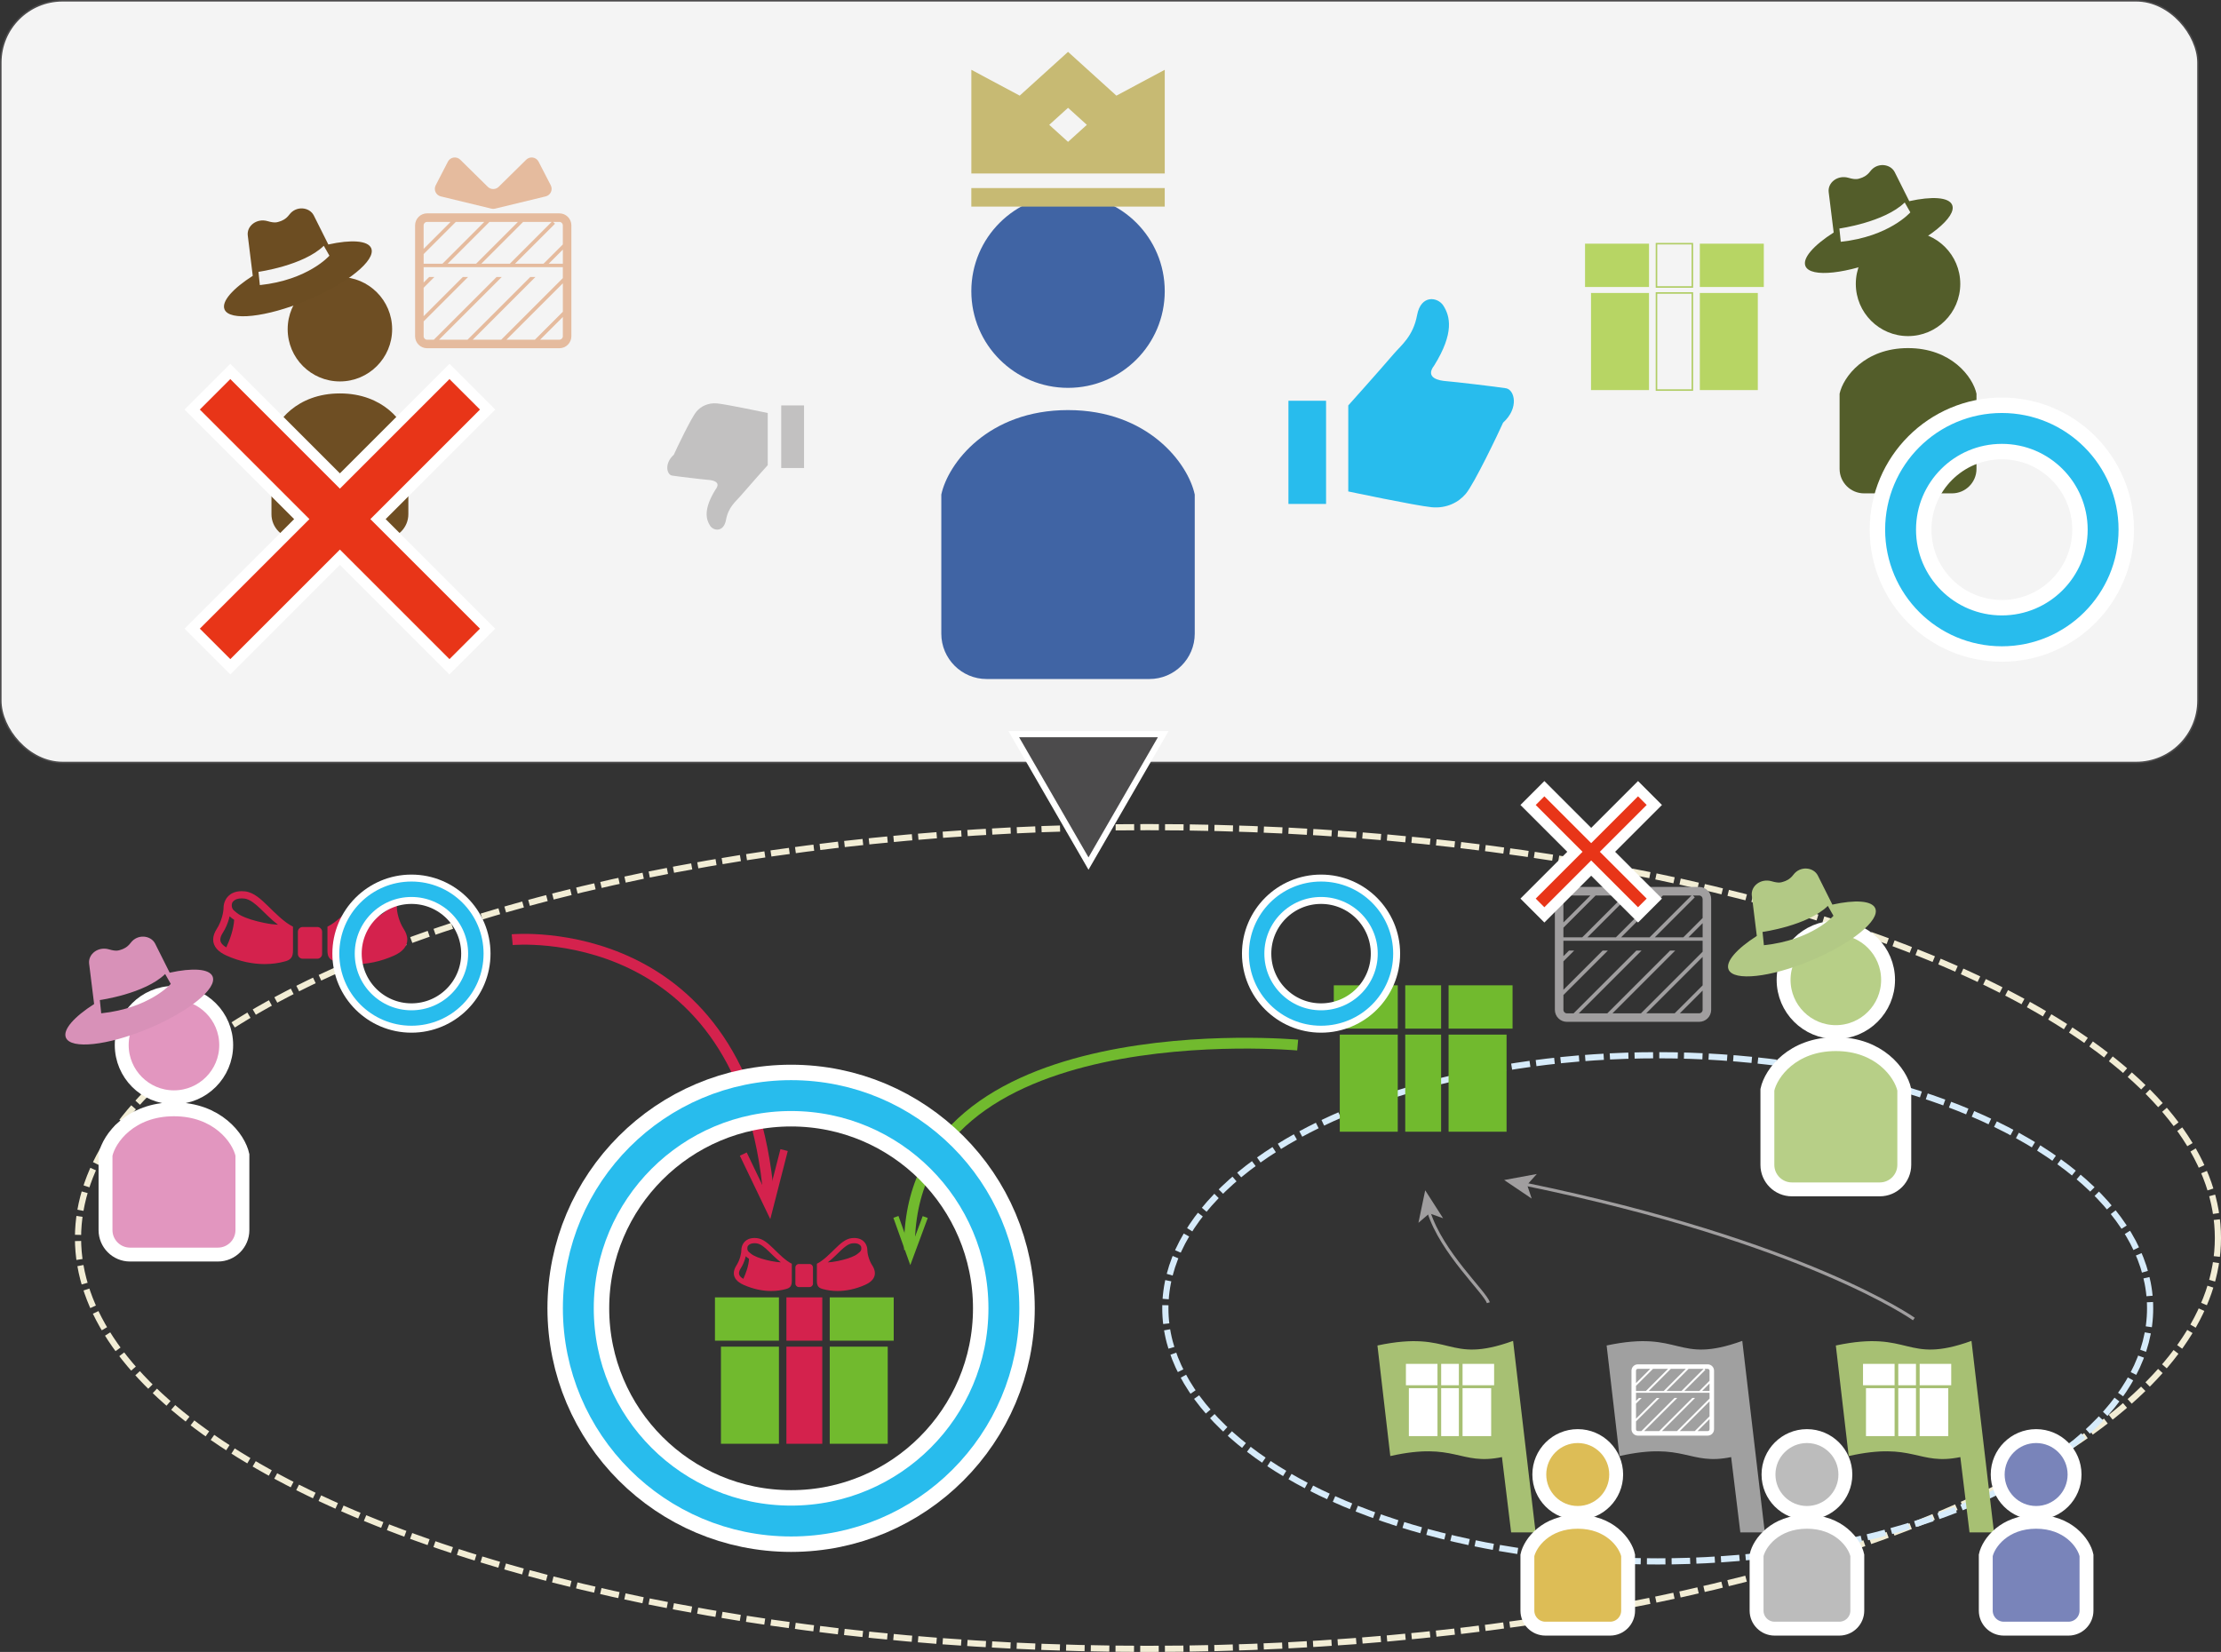 <?xml version="1.0" encoding="UTF-8"?>
<svg id="_レイヤー_1" data-name="レイヤー 1" xmlns="http://www.w3.org/2000/svg" viewBox="0 0 1438.27 1070.05">
  <rect x="0" y="0" width="1438.27" height="1070.05" fill="#333333" stroke="none"/>
  <defs>
    <style>
      .cls-1 {
        stroke: #f2edd5;
      }

      .cls-1, .cls-2, .cls-3, .cls-4, .cls-5, .cls-6, .cls-7, .cls-8, .cls-9, .cls-10, .cls-11, .cls-12 {
        stroke-miterlimit: 10;
      }

      .cls-1, .cls-2, .cls-5 {
        stroke-width: 4px;
      }

      .cls-1, .cls-3, .cls-4, .cls-5, .cls-13, .cls-6, .cls-7, .cls-8, .cls-9, .cls-10, .cls-11, .cls-12 {
        fill: none;
      }

      .cls-1, .cls-5 {
        stroke-dasharray: 0 0 12 4;
      }

      .cls-14 {
        fill: #e83518;
      }

      .cls-14, .cls-2, .cls-3, .cls-4, .cls-13 {
        stroke: #fff;
      }

      .cls-14, .cls-11, .cls-12 {
        stroke-width: 7px;
      }

      .cls-15 {
        fill: #f4f4f4;
      }

      .cls-16 {
        fill: #fff;
      }

      .cls-17 {
        fill: #e5bb9e;
      }

      .cls-18 {
        fill: #6c4d22;
      }

      .cls-19 {
        fill: #a0a0a0;
      }

      .cls-20 {
        fill: #a09e9f;
      }

      .cls-21 {
        fill: #c2c1c1;
      }

      .cls-22 {
        fill: #b7cf87;
      }

      .cls-23 {
        fill: #b7d564;
      }

      .cls-24 {
        fill: #a7c073;
      }

      .cls-25 {
        fill: #bcbcbc;
      }

      .cls-26 {
        fill: #d891b8;
      }

      .cls-27 {
        fill: #b2c985;
      }

      .cls-28 {
        fill: #ddbd56;
      }

      .cls-29 {
        fill: #d4224d;
      }

      .cls-30 {
        fill: #c7ba73;
      }

      .cls-31 {
        fill: #e296bf;
      }

      .cls-32 {
        fill: #4064a4;
      }

      .cls-33 {
        fill: #6e4e23;
      }

      .cls-34 {
        fill: #28bced;
      }

      .cls-35, .cls-2 {
        fill: #4c4b4c;
      }

      .cls-36 {
        fill: #535d2a;
      }

      .cls-37 {
        fill: #71ba2e;
      }

      .cls-38 {
        fill: #7984ba;
      }

      .cls-3 {
        stroke-width: 40px;
      }

      .cls-4 {
        stroke-width: 19px;
      }

      .cls-5 {
        stroke: #d6ebfa;
      }

      .cls-13 {
        stroke-width: 9px;
      }

      .cls-6 {
        stroke-width: 10px;
      }

      .cls-6, .cls-7 {
        stroke: #28bced;
      }

      .cls-7 {
        stroke-width: 20px;
      }

      .cls-8 {
        stroke: #a09e9f;
        stroke-width: 2px;
      }

      .cls-9 {
        stroke: #4c4b4c;
      }

      .cls-10 {
        stroke: #b1cd65;
      }

      .cls-11 {
        stroke: #71ba2e;
      }

      .cls-12 {
        stroke: #d4224d;
      }
    </style>
  </defs>
  <g>
    <rect class="cls-15" x=".5" y=".5" width="1422.86" height="493.42" rx="40" ry="40"/>
    <rect class="cls-9" x=".5" y=".5" width="1422.86" height="493.42" rx="40" ry="40"/>
  </g>
  <ellipse class="cls-1" cx="743.4" cy="801.91" rx="692.88" ry="266.14"/>
  <ellipse class="cls-5" cx="1073.51" cy="847.45" rx="318.86" ry="163.93"/>
  <path class="cls-32" d="m691.63,251.23c34.59,0,62.63-28.04,62.63-62.63s-28.04-62.62-62.63-62.62-62.62,28.04-62.62,62.62c0,34.59,28.04,62.63,62.62,62.63Z"/>
  <path class="cls-32" d="m691.63,265.63c-51.82,0-77.74,34.55-82.06,54.71v90.11c0,16.22,13.16,29.38,29.38,29.38h105.36c16.22,0,29.38-13.16,29.38-29.38v-90.11c-4.32-20.16-30.23-54.71-82.06-54.71Z"/>
  <g>
    <path class="cls-30" d="m722.95,61.95l-31.31-28.36-31.31,28.36-31.31-16.74v67.16h125.25V45.21l-31.31,16.74Zm-31.31,29.94l-12.18-11.03,12.18-11.03,12.18,11.03-12.18,11.03Z"/>
    <rect class="cls-30" x="629.01" y="121.82" width="125.25" height="12.01"/>
  </g>
  <path class="cls-24" d="m892,871.53l8.33,71.62c42.09-9.43,44.91,6.34,72.3.67l5.95,48.77h15.84s-14.58-124.04-14.58-124.04c-43.28,15.61-38.74-7.43-87.83,2.98Z"/>
  <path class="cls-33" d="m220.11,247.07c18.68,0,33.83-15.15,33.83-33.83s-15.15-33.82-33.83-33.82-33.82,15.15-33.82,33.82c0,18.68,15.15,33.83,33.82,33.83Z"/>
  <path class="cls-33" d="m220.11,254.84c-27.99,0-41.99,18.66-44.32,29.55v48.67c0,8.76,7.11,15.87,15.87,15.87h56.91c8.76,0,15.87-7.11,15.87-15.87v-48.67c-2.33-10.89-16.33-29.55-44.33-29.55Z"/>
  <path class="cls-36" d="m1235.6,217.7c18.68,0,33.83-15.15,33.83-33.83s-15.15-33.82-33.83-33.82-33.82,15.15-33.82,33.82c0,18.68,15.15,33.83,33.82,33.83Z"/>
  <path class="cls-36" d="m1235.6,225.48c-27.99,0-41.99,18.66-44.32,29.55v48.67c0,8.76,7.11,15.87,15.87,15.87h56.91c8.76,0,15.87-7.11,15.87-15.87v-48.67c-2.33-10.89-16.33-29.55-44.33-29.55Z"/>
  <g>
    <g>
      <path class="cls-35" d="m1021.71,980c13.75,0,24.89-11.14,24.89-24.89s-11.14-24.89-24.89-24.89-24.89,11.14-24.89,24.89c0,13.75,11.14,24.89,24.89,24.89Z"/>
      <path class="cls-35" d="m1021.71,985.72c-20.6,0-30.9,13.73-32.61,21.74v35.81c0,6.45,5.23,11.68,11.68,11.68h41.87c6.45,0,11.68-5.23,11.68-11.68v-35.81c-1.72-8.01-12.02-21.74-32.61-21.74Z"/>
    </g>
    <g>
      <path class="cls-28" d="m1021.71,980c13.75,0,24.89-11.14,24.89-24.89s-11.14-24.89-24.89-24.89-24.89,11.14-24.89,24.89c0,13.75,11.14,24.89,24.89,24.89Z"/>
      <path class="cls-28" d="m1021.71,985.72c-20.6,0-30.9,13.73-32.61,21.74v35.81c0,6.45,5.23,11.68,11.68,11.68h41.87c6.45,0,11.68-5.23,11.68-11.68v-35.81c-1.72-8.01-12.02-21.74-32.61-21.74Z"/>
    </g>
    <g>
      <path class="cls-13" d="m1021.71,980c13.75,0,24.89-11.14,24.89-24.89s-11.14-24.89-24.89-24.89-24.89,11.14-24.89,24.89c0,13.75,11.14,24.89,24.89,24.89Z"/>
      <path class="cls-13" d="m1021.71,985.72c-20.6,0-30.9,13.73-32.61,21.74v35.81c0,6.45,5.23,11.68,11.68,11.68h41.87c6.45,0,11.68-5.23,11.68-11.68v-35.81c-1.72-8.01-12.02-21.74-32.61-21.74Z"/>
    </g>
  </g>
  <path class="cls-19" d="m1040.42,871.53l8.33,71.62c42.09-9.43,44.91,6.34,72.3.67l5.95,48.77h15.84s-14.58-124.04-14.58-124.04c-43.28,15.61-38.74-7.43-87.83,2.98Z"/>
  <g>
    <g>
      <path class="cls-35" d="m1170.13,980c13.75,0,24.89-11.14,24.89-24.89s-11.14-24.89-24.89-24.89-24.89,11.14-24.89,24.89c0,13.75,11.14,24.89,24.89,24.89Z"/>
      <path class="cls-35" d="m1170.13,985.72c-20.6,0-30.9,13.73-32.61,21.74v35.81c0,6.45,5.23,11.68,11.68,11.68h41.87c6.45,0,11.68-5.23,11.68-11.68v-35.81c-1.72-8.01-12.02-21.74-32.61-21.74Z"/>
    </g>
    <g>
      <path class="cls-25" d="m1170.13,980c13.75,0,24.89-11.14,24.89-24.89s-11.14-24.89-24.89-24.89-24.89,11.14-24.89,24.89c0,13.75,11.14,24.89,24.89,24.89Z"/>
      <path class="cls-25" d="m1170.13,985.72c-20.6,0-30.9,13.73-32.61,21.74v35.81c0,6.45,5.23,11.68,11.68,11.68h41.87c6.45,0,11.68-5.23,11.68-11.68v-35.81c-1.72-8.01-12.02-21.74-32.61-21.74Z"/>
    </g>
    <g>
      <path class="cls-13" d="m1170.13,980c13.75,0,24.89-11.14,24.89-24.89s-11.14-24.89-24.89-24.89-24.89,11.14-24.89,24.89c0,13.75,11.14,24.89,24.89,24.89Z"/>
      <path class="cls-13" d="m1170.13,985.72c-20.6,0-30.9,13.73-32.61,21.74v35.81c0,6.45,5.23,11.68,11.68,11.68h41.87c6.45,0,11.68-5.23,11.68-11.68v-35.81c-1.72-8.01-12.02-21.74-32.61-21.74Z"/>
    </g>
  </g>
  <path class="cls-24" d="m1188.84,871.53l8.33,71.62c42.09-9.43,44.91,6.34,72.3.67l5.95,48.77h15.84s-14.58-124.04-14.58-124.04c-43.28,15.61-38.74-7.43-87.83,2.98Z"/>
  <g>
    <g>
      <path class="cls-35" d="m1318.55,980c13.75,0,24.89-11.14,24.89-24.89s-11.14-24.89-24.89-24.89-24.89,11.14-24.89,24.89c0,13.75,11.14,24.89,24.89,24.89Z"/>
      <path class="cls-35" d="m1318.55,985.72c-20.6,0-30.9,13.73-32.61,21.74v35.81c0,6.45,5.23,11.68,11.68,11.68h41.87c6.45,0,11.68-5.23,11.68-11.68v-35.81c-1.72-8.01-12.02-21.74-32.61-21.74Z"/>
    </g>
    <g>
      <path class="cls-38" d="m1318.55,980c13.75,0,24.89-11.14,24.89-24.89s-11.14-24.89-24.89-24.89-24.89,11.14-24.89,24.89c0,13.75,11.14,24.89,24.89,24.89Z"/>
      <path class="cls-38" d="m1318.55,985.72c-20.6,0-30.9,13.73-32.61,21.74v35.81c0,6.45,5.23,11.68,11.68,11.68h41.87c6.45,0,11.68-5.23,11.68-11.68v-35.81c-1.72-8.01-12.02-21.74-32.61-21.74Z"/>
    </g>
    <g>
      <path class="cls-13" d="m1318.55,980c13.75,0,24.89-11.14,24.89-24.89s-11.14-24.89-24.89-24.89-24.89,11.14-24.89,24.89c0,13.75,11.14,24.89,24.89,24.89Z"/>
      <path class="cls-13" d="m1318.55,985.72c-20.6,0-30.9,13.73-32.61,21.74v35.81c0,6.45,5.23,11.68,11.68,11.68h41.87c6.45,0,11.68-5.23,11.68-11.68v-35.81c-1.72-8.01-12.02-21.74-32.61-21.74Z"/>
    </g>
  </g>
  <g>
    <g>
      <path class="cls-35" d="m1188.84,668.54c18.68,0,33.83-15.15,33.83-33.83s-15.15-33.82-33.83-33.82-33.82,15.15-33.82,33.82c0,18.68,15.15,33.83,33.82,33.83Z"/>
      <path class="cls-35" d="m1188.84,676.32c-27.99,0-41.99,18.66-44.32,29.55v48.67c0,8.76,7.11,15.87,15.87,15.87h56.91c8.76,0,15.87-7.11,15.87-15.87v-48.67c-2.33-10.89-16.33-29.55-44.33-29.55Z"/>
    </g>
    <g>
      <path class="cls-22" d="m1188.84,668.54c18.68,0,33.83-15.15,33.83-33.83s-15.15-33.82-33.83-33.82-33.82,15.15-33.82,33.82c0,18.68,15.15,33.83,33.82,33.83Z"/>
      <path class="cls-22" d="m1188.84,676.32c-27.99,0-41.99,18.66-44.32,29.55v48.67c0,8.76,7.11,15.87,15.87,15.87h56.91c8.76,0,15.87-7.11,15.87-15.87v-48.67c-2.33-10.89-16.33-29.55-44.33-29.55Z"/>
    </g>
    <g>
      <path class="cls-13" d="m1188.84,668.54c18.68,0,33.83-15.15,33.83-33.83s-15.15-33.82-33.83-33.82-33.82,15.15-33.82,33.82c0,18.68,15.15,33.83,33.82,33.83Z"/>
      <path class="cls-13" d="m1188.84,676.32c-27.99,0-41.99,18.66-44.32,29.55v48.67c0,8.76,7.11,15.87,15.87,15.87h56.91c8.76,0,15.87-7.11,15.87-15.87v-48.67c-2.33-10.89-16.33-29.55-44.33-29.55Z"/>
    </g>
  </g>
  <g>
    <g>
      <path class="cls-35" d="m112.65,710.77c18.68,0,33.83-15.15,33.83-33.83s-15.15-33.82-33.83-33.82-33.82,15.15-33.82,33.82c0,18.68,15.15,33.83,33.82,33.83Z"/>
      <path class="cls-35" d="m112.65,718.55c-27.99,0-41.99,18.66-44.32,29.55v48.67c0,8.76,7.11,15.87,15.87,15.87h56.91c8.76,0,15.87-7.11,15.87-15.87v-48.67c-2.33-10.89-16.33-29.55-44.33-29.55Z"/>
    </g>
    <g>
      <path class="cls-31" d="m112.65,710.77c18.68,0,33.83-15.15,33.83-33.83s-15.15-33.82-33.83-33.82-33.82,15.15-33.82,33.82c0,18.68,15.15,33.83,33.82,33.83Z"/>
      <path class="cls-31" d="m112.65,718.55c-27.99,0-41.99,18.66-44.32,29.55v48.67c0,8.76,7.11,15.87,15.87,15.87h56.91c8.76,0,15.87-7.11,15.87-15.87v-48.67c-2.33-10.89-16.33-29.55-44.33-29.55Z"/>
    </g>
    <g>
      <path class="cls-13" d="m112.65,710.77c18.68,0,33.83-15.15,33.83-33.83s-15.15-33.82-33.83-33.82-33.82,15.15-33.82,33.82c0,18.68,15.15,33.83,33.82,33.83Z"/>
      <path class="cls-13" d="m112.65,718.55c-27.99,0-41.99,18.66-44.32,29.55v48.67c0,8.76,7.11,15.87,15.87,15.87h56.91c8.76,0,15.87-7.11,15.87-15.87v-48.67c-2.33-10.89-16.33-29.55-44.33-29.55Z"/>
    </g>
  </g>
  <polygon class="cls-14" points="315.76 265.28 291.07 240.6 220.11 311.56 149.15 240.6 124.46 265.28 195.43 336.25 124.46 407.21 149.15 431.89 220.11 360.93 291.07 431.89 315.76 407.21 244.79 336.25 315.76 265.28"/>
  <g>
    <path class="cls-34" d="m975.23,251.5c-5.57-.93-34.01-4.28-38.99-4.64-3.78-.27-13.92-1.86-7.43-10.21,13.02-20.99,10.24-31.82,5.91-38.63-3.63-5.7-14.54-7.43-17.05,6.13-2.54,13.77-10.42,19.6-15.13,25.11-9.56,11.19-29.43,33.37-29.43,33.37v55.7s43.31,9.15,53.84,10.21c9.79.99,17.68-3.19,22.32-8.76,5.45-6.54,20.95-38.94,24.1-46.01,10.54-9.55,7.43-21.35,1.86-22.28Z"/>
    <rect class="cls-34" x="834.36" y="259.59" width="24.37" height="66.83"/>
  </g>
  <g>
    <path class="cls-21" d="m435.23,308.05c3.38.56,20.63,2.6,23.65,2.81,2.29.16,8.45,1.13,4.5,6.19-7.9,12.73-6.21,19.3-3.58,23.43,2.2,3.46,8.82,4.5,10.34-3.72,1.54-8.35,6.32-11.89,9.18-15.23,5.8-6.79,17.85-20.24,17.85-20.24v-33.78s-26.27-5.55-32.66-6.19c-5.94-.6-10.72,1.93-13.54,5.31-3.31,3.97-12.71,23.62-14.62,27.91-6.39,5.79-4.5,12.95-1.13,13.51Z"/>
    <rect class="cls-21" x="505.9" y="262.61" width="14.78" height="40.54"/>
  </g>
  <g>
    <path class="cls-17" d="m362.27,138.2h-85.73c-4.25,0-7.72,3.47-7.74,7.74v71.88c.02,4.27,3.49,7.74,7.74,7.74h85.73c4.25,0,7.72-3.47,7.74-7.74v-71.88c-.02-4.27-3.49-7.74-7.74-7.74Zm2.21,67.11v12.55c-.04,1.22-1.01,2.17-2.21,2.17h-12.51l14.72-14.72Zm-90.15-44.11v-15.29c.04-1.22,1.01-2.17,2.21-2.17h15.25l-17.47,17.47Zm37.36,9.63l27.09-27.09h18.46l-27.09,27.09h-18.45Zm52.79-12.5l-12.5,12.5h-18.48l25.9-25.9-1.19-1.19h4.06c1.2,0,2.17.95,2.21,2.21v12.38h0Zm-74.59,12.5l27.09-27.09h18.43l-27.09,27.09h-18.43Zm-15.55,0v-6.25l20.84-20.84h18.43l-27.09,27.09h-12.18Zm0,37.36l28.78-28.78h-3.38l-25.41,25.41v-18.43l6.97-6.97h-3.37l-3.6,3.6v-9.97h90.15v7.09l-39.91,39.91h-18.45l40.61-40.63h-3.33l-40.63,40.63h-18.48l40.63-40.63h-3.35l-40.63,40.63h-4.39c-1.2,0-2.17-.95-2.21-2.21v-9.64Zm90.15-24.68v18.43l-18.1,18.1h-18.43l36.53-36.53Zm0-21.85v9.17h-9.17l9.17-9.17Z"/>
    <path class="cls-17" d="m285.43,127.21l32.8,7.94c.78.19,1.59.19,2.36,0l32.8-7.94c1.49-.36,2.74-1.39,3.38-2.79.64-1.4.6-3.02-.1-4.38l-7.91-15.34c-.73-1.42-2.09-2.4-3.67-2.65-1.57-.25-3.17.26-4.31,1.38l-17.85,17.58c-1.95,1.92-5.09,1.92-7.04,0l-17.85-17.58c-1.14-1.12-2.74-1.63-4.31-1.38-1.57.25-2.94,1.24-3.67,2.65l-7.91,15.34c-.71,1.37-.74,2.98-.1,4.38.64,1.4,1.89,2.43,3.38,2.79Z"/>
  </g>
  <path class="cls-20" d="m1100.37,574.52h-85.73c-4.25,0-7.72,3.47-7.74,7.74v71.88c.02,4.27,3.49,7.74,7.74,7.74h85.73c4.25,0,7.72-3.47,7.74-7.74v-71.88c-.02-4.27-3.49-7.74-7.74-7.74Zm2.21,67.11v12.55c-.04,1.22-1.01,2.17-2.21,2.17h-12.51l14.72-14.72Zm-90.15-44.11v-15.29c.04-1.22,1.01-2.17,2.21-2.17h15.25l-17.47,17.47Zm37.36,9.63l27.09-27.09h18.46l-27.09,27.09h-18.45Zm52.79-12.5l-12.5,12.5h-18.48l25.9-25.9-1.19-1.19h4.06c1.2,0,2.17.95,2.21,2.21v12.38h0Zm-74.59,12.5l27.09-27.09h18.43l-27.09,27.09h-18.43Zm-15.55,0v-6.25l20.84-20.84h18.43l-27.09,27.09h-12.18Zm0,37.36l28.78-28.78h-3.38l-25.41,25.41v-18.43l6.97-6.97h-3.37l-3.6,3.6v-9.97h90.15v7.09l-39.91,39.91h-18.45l40.61-40.63h-3.33l-40.63,40.63h-18.48l40.63-40.63h-3.35l-40.63,40.63h-4.39c-1.2,0-2.17-.95-2.21-2.21v-9.64Zm90.15-24.68v18.43l-18.1,18.1h-18.43l36.53-36.53Zm0-21.85v9.17h-9.17l9.17-9.17Z"/>
  <path class="cls-16" d="m1105.89,883.75h-45.29c-2.24,0-4.08,1.83-4.09,4.09v37.98c.01,2.25,1.85,4.09,4.09,4.09h45.29c2.24,0,4.08-1.83,4.09-4.09v-37.98c-.01-2.26-1.85-4.09-4.09-4.09Zm1.17,35.46v6.63c-.02.64-.54,1.15-1.17,1.15h-6.61l7.78-7.78Zm-47.63-23.31v-8.08c.02-.64.54-1.15,1.17-1.15h8.06l-9.23,9.23Zm19.74,5.09l14.32-14.32h9.75l-14.32,14.32h-9.75Zm27.89-6.61l-6.61,6.61h-9.76l13.68-13.68-.63-.63h2.15c.63,0,1.15.5,1.17,1.17v6.54h0Zm-39.41,6.61l14.32-14.32h9.74l-14.32,14.32h-9.74Zm-8.22,0v-3.3l11.01-11.01h9.74l-14.32,14.32h-6.44Zm0,19.74l15.21-15.21h-1.78l-13.42,13.42v-9.74l3.68-3.68h-1.78l-1.9,1.9v-5.27h47.63v3.75l-21.08,21.08h-9.75l21.45-21.47h-1.76l-21.47,21.47h-9.76l21.47-21.47h-1.77l-21.47,21.47h-2.32c-.63,0-1.15-.5-1.17-1.17v-5.09Zm47.63-13.04v9.74l-9.56,9.56h-9.74l19.3-19.3Zm0-11.55v4.85h-4.85l4.85-4.85Z"/>
  <polygon class="cls-14" points="1071.3 521.42 1060.75 510.87 1030.42 541.19 1000.1 510.87 989.55 521.42 1019.88 551.74 989.55 582.06 1000.1 592.61 1030.42 562.29 1060.75 592.61 1071.3 582.06 1040.97 551.74 1071.3 521.42"/>
  <rect class="cls-10" x="1072.7" y="157.84" width="23.23" height="28.06"/>
  <rect class="cls-23" x="1026.44" y="157.84" width="41.43" height="28.06"/>
  <rect class="cls-23" x="1100.77" y="157.84" width="41.43" height="28.06"/>
  <rect class="cls-23" x="1030.31" y="189.77" width="37.55" height="62.9"/>
  <rect class="cls-10" x="1072.7" y="189.77" width="23.23" height="62.9"/>
  <rect class="cls-23" x="1100.77" y="189.77" width="37.55" height="62.9"/>
  <g>
    <ellipse class="cls-3" cx="1296.35" cy="343.07" rx="65.58" ry="65.56"/>
    <ellipse class="cls-7" cx="1296.35" cy="343.07" rx="65.58" ry="65.56"/>
  </g>
  <path class="cls-29" d="m196,621h9.5c1.71,0,3.1-1.39,3.1-3.1v-14.34c0-1.71-1.39-3.1-3.1-3.1h-9.5c-1.71,0-3.1,1.39-3.1,3.1v14.34c0,1.71,1.39,3.1,3.1,3.1Z"/>
  <path class="cls-29" d="m188.18,620.87c.7-.72,1.12-1.66,1.31-2.57.2-.91.24-1.84.24-2.93v-15.14c-5.7-2.79-11.76-9.02-16.31-13.48-2.28-2.22-4.52-4.34-6.89-6.04-2.37-1.69-4.92-2.99-7.81-3.32-.78-.09-1.53-.13-2.24-.13-2.18,0-4.07.4-5.64,1.12-2.37,1.06-3.95,2.84-4.85,4.62-.91,1.78-1.21,3.55-1.22,4.97,0,1.24-.28,3.5-.99,5.98-.7,2.5-1.83,5.28-3.41,7.75-1.37,2.13-2.33,4.43-2.33,6.9-.02,2.06.75,4.17,2.25,5.92,1.5,1.77,3.65,3.23,6.53,4.52,8.77,3.89,17.15,5.44,24.57,5.44,4.79,0,9.18-.64,13.04-1.71.81-.22,1.53-.45,2.24-.81.53-.27,1.06-.62,1.52-1.1Zm-41.66-7.2c-1.22-.73-2.12-1.46-2.69-2.14-.87-1.04-1.13-1.91-1.15-2.92,0-1.19.51-2.71,1.6-4.39,1.9-2.96,3.17-6.13,3.98-8.99.16-.59.3-1.16.43-1.72.86.85,1.87,1.59,2.96,2.3-.4,6.19-2.69,12.67-5.12,17.86Zm4.98-23.92c-1.88-1.59-1.45-4.18-1.13-4.92l-.05-.02c.32-.55.74-1.05,1.28-1.48.99-.77,2.44-1.39,4.88-1.4.53,0,1.11.03,1.73.1,1.77.19,3.61,1.05,5.62,2.48,3,2.13,6.22,5.51,9.84,8.98,1.96,1.87,4.05,3.76,6.34,5.5-2.35-.12-5.31-.46-8.94-1.2-5.93-1.2-11.45-2.86-15.28-4.89-1.92-1-3.24-2.25-4.3-3.14Z"/>
  <path class="cls-29" d="m254.99,619.06c2.87-1.28,5.03-2.75,6.52-4.52,1.5-1.75,2.27-3.86,2.25-5.92,0-2.48-.97-4.77-2.33-6.9-1.59-2.47-2.71-5.24-3.42-7.75-.71-2.49-1-4.74-1-5.98,0-1.42-.31-3.19-1.22-4.97-.9-1.78-2.48-3.56-4.85-4.62-1.57-.72-3.46-1.12-5.64-1.12-.72,0-1.46.04-2.25.13-2.88.33-5.44,1.63-7.8,3.32-2.37,1.69-4.61,3.82-6.89,6.04-4.55,4.45-10.62,10.68-16.31,13.48v15.14c0,1.1.04,2.02.24,2.93.19.9.61,1.85,1.31,2.57.46.48.99.83,1.52,1.1.71.36,1.43.59,2.25.81,3.85,1.07,8.25,1.71,13.04,1.71,7.42,0,15.8-1.55,24.57-5.44Zm-9.68-37.12c2.44,0,3.89.63,4.88,1.4.55.43.97.94,1.28,1.48l-.05.02c.32.73.75,3.33-1.13,4.92-1.06.89-2.38,2.14-4.3,3.14-3.83,2.03-9.35,3.69-15.28,4.89-3.62.74-6.59,1.08-8.93,1.2,2.29-1.74,4.38-3.63,6.34-5.5,3.63-3.47,6.85-6.85,9.85-8.98,2-1.43,3.85-2.29,5.62-2.48.62-.07,1.2-.09,1.73-.09Z"/>
  <g>
    <path class="cls-29" d="m517.32,833.69h6.9c1.24,0,2.25-1.01,2.25-2.25v-10.42c0-1.24-1.01-2.26-2.25-2.26h-6.9c-1.24,0-2.25,1.01-2.25,2.26v10.42c0,1.24,1.01,2.25,2.25,2.25Z"/>
    <path class="cls-29" d="m511.63,833.59c.51-.52.81-1.21.95-1.87.14-.66.17-1.33.18-2.13v-11.01c-4.14-2.03-8.54-6.56-11.85-9.79-1.66-1.61-3.28-3.15-5.01-4.39-1.72-1.23-3.58-2.17-5.67-2.41-.57-.06-1.11-.09-1.63-.09-1.59,0-2.96.29-4.1.81-1.72.77-2.87,2.07-3.52,3.36-.66,1.3-.88,2.58-.88,3.62,0,.9-.21,2.54-.72,4.35-.51,1.82-1.33,3.83-2.48,5.63-.99,1.55-1.69,3.22-1.7,5.02-.01,1.5.54,3.03,1.63,4.3,1.09,1.28,2.65,2.35,4.74,3.28,6.38,2.83,12.47,3.96,17.86,3.96,3.48,0,6.67-.47,9.48-1.25.59-.16,1.11-.33,1.63-.59.39-.2.77-.45,1.11-.8Zm-30.28-5.23c-.89-.53-1.54-1.06-1.96-1.55-.63-.76-.82-1.39-.83-2.12,0-.87.37-1.97,1.16-3.19,1.38-2.15,2.3-4.46,2.89-6.53.12-.43.22-.84.31-1.25.62.62,1.36,1.16,2.15,1.67-.29,4.5-1.95,9.21-3.72,12.98Zm3.62-17.38c-1.36-1.16-1.05-3.04-.82-3.57l-.04-.02c.23-.4.53-.77.93-1.08.72-.56,1.77-1.01,3.55-1.02.39,0,.8.02,1.26.07,1.29.14,2.63.76,4.08,1.8,2.18,1.55,4.52,4,7.15,6.53,1.42,1.36,2.94,2.73,4.61,3.99-1.7-.09-3.86-.33-6.5-.87-4.31-.87-8.32-2.08-11.1-3.56-1.39-.73-2.35-1.64-3.12-2.28Z"/>
    <path class="cls-29" d="m560.19,832.27c2.09-.93,3.65-2,4.74-3.28,1.09-1.27,1.65-2.8,1.63-4.3,0-1.8-.7-3.47-1.7-5.02-1.15-1.79-1.97-3.81-2.48-5.63-.52-1.81-.73-3.44-.72-4.35,0-1.04-.22-2.32-.88-3.62-.65-1.29-1.8-2.58-3.52-3.36-1.14-.52-2.51-.81-4.1-.81-.52,0-1.06.03-1.63.09-2.09.24-3.95,1.18-5.67,2.41-1.73,1.23-3.35,2.77-5.01,4.39-3.31,3.24-7.71,7.76-11.85,9.79v11.01c0,.8.03,1.47.18,2.13.14.66.44,1.35.95,1.87.33.35.72.6,1.11.8.52.26,1.04.43,1.63.59,2.8.78,5.99,1.25,9.48,1.25,5.39,0,11.48-1.13,17.86-3.96Zm-7.04-26.98c1.77,0,2.83.46,3.54,1.02.4.31.7.68.93,1.08l-.04.02c.23.53.54,2.42-.82,3.57-.77.65-1.73,1.56-3.12,2.28-2.78,1.47-6.8,2.68-11.11,3.56-2.63.54-4.79.78-6.49.87,1.66-1.26,3.18-2.64,4.61-3.99,2.64-2.52,4.97-4.98,7.16-6.53,1.46-1.04,2.8-1.66,4.08-1.8.45-.05.87-.07,1.26-.07Z"/>
    <rect class="cls-29" x="509.26" y="840.36" width="23.23" height="28.06"/>
    <rect class="cls-37" x="462.99" y="840.36" width="41.43" height="28.06"/>
    <rect class="cls-37" x="537.32" y="840.36" width="41.43" height="28.06"/>
    <rect class="cls-37" x="466.87" y="872.29" width="37.55" height="62.9"/>
    <rect class="cls-29" x="509.26" y="872.29" width="23.23" height="62.9"/>
    <rect class="cls-37" x="537.32" y="872.29" width="37.55" height="62.9"/>
  </g>
  <rect class="cls-37" x="910" y="638.23" width="23.23" height="28.06"/>
  <rect class="cls-37" x="863.74" y="638.23" width="41.43" height="28.06"/>
  <rect class="cls-37" x="938.07" y="638.23" width="41.43" height="28.06"/>
  <rect class="cls-37" x="867.61" y="670.16" width="37.55" height="62.9"/>
  <rect class="cls-37" x="910" y="670.16" width="23.23" height="62.9"/>
  <rect class="cls-37" x="938.07" y="670.16" width="37.55" height="62.9"/>
  <g>
    <ellipse class="cls-4" cx="855.48" cy="617.71" rx="41.71" ry="41.7"/>
    <ellipse class="cls-6" cx="855.48" cy="617.71" rx="41.71" ry="41.7"/>
  </g>
  <g>
    <ellipse class="cls-4" cx="266.44" cy="617.71" rx="41.71" ry="41.7"/>
    <ellipse class="cls-6" cx="266.44" cy="617.71" rx="41.71" ry="41.7"/>
  </g>
  <rect class="cls-16" x="933.27" y="883.44" width="11.46" height="13.85"/>
  <rect class="cls-16" x="910.44" y="883.44" width="20.44" height="13.85"/>
  <rect class="cls-16" x="947.12" y="883.44" width="20.44" height="13.85"/>
  <rect class="cls-16" x="912.35" y="899.19" width="18.53" height="31.04"/>
  <rect class="cls-16" x="933.27" y="899.19" width="11.46" height="31.04"/>
  <rect class="cls-16" x="947.12" y="899.19" width="18.53" height="31.04"/>
  <rect class="cls-16" x="1229.28" y="883.44" width="11.46" height="13.85"/>
  <rect class="cls-16" x="1206.45" y="883.44" width="20.44" height="13.85"/>
  <rect class="cls-16" x="1243.13" y="883.44" width="20.44" height="13.85"/>
  <rect class="cls-16" x="1208.37" y="899.19" width="18.53" height="31.04"/>
  <rect class="cls-16" x="1229.28" y="899.19" width="11.46" height="31.04"/>
  <rect class="cls-16" x="1243.13" y="899.19" width="18.53" height="31.04"/>
  <g>
    <path class="cls-12" d="m331.7,608.67s150.78-14.44,166.23,167.21"/>
    <polygon class="cls-29" points="479.12 748.61 483.55 746.49 497.42 775.44 505.4 744.35 510.14 745.56 498.82 789.69 479.12 748.61"/>
  </g>
  <g>
    <path class="cls-11" d="m840.34,676.94s-254-23.23-251.35,132.63"/>
    <polygon class="cls-37" points="578.53 788.81 581.83 787.64 589.54 809.22 597.51 787.73 600.79 788.94 589.49 819.46 578.53 788.81"/>
  </g>
  <g>
    <circle class="cls-3" cx="512.3" cy="847.45" r="137.79"/>
    <circle class="cls-7" cx="512.3" cy="847.45" r="137.79"/>
  </g>
  <g>
    <path class="cls-8" d="m963.84,843.82c-2.09-6.72-30.25-32.36-38.6-58.89"/>
    <polygon class="cls-20" points="922.93 771.02 934.53 789.12 925.68 785.95 918.54 792.07 922.93 771.02"/>
  </g>
  <g>
    <path class="cls-8" d="m1239.38,854.39s-70.25-49.94-251.47-87.26"/>
    <polygon class="cls-20" points="974.06 764.35 995.2 760.45 988.92 767.44 991.88 776.37 974.06 764.35"/>
  </g>
  <polygon class="cls-2" points="704.89 559.37 680.69 517.46 656.5 475.56 704.89 475.56 753.27 475.56 729.08 517.46 704.89 559.37"/>
  <path class="cls-18" d="m240.4,160.8c-2.11-5.06-13.09-5.69-27.78-2.44-3.81-7.64-8.2-16.45-9.43-18.84-2.81-5.46-11.41-6.4-15.81-.52-2.31,3.08-4.92,4.04-6.32,4.47s-2.87,1.21-7.74-.22c-7.05-2.07-13.56,3.07-12.88,9.18.36,3.26,2.09,17.1,3.24,26.23-12.93,8.26-20.42,16.64-18.28,21.76,3.22,7.73,27.1,5.12,53.33-5.82,26.24-10.94,44.89-26.08,41.66-33.81Zm-72.13,23.87l-.89-8.59s29.13-4.03,42.3-16.87l3.64,6.4s-13.66,15.72-45.05,19.06Z"/>
  <path class="cls-26" d="m137.67,632.5c-2.11-5.06-13.09-5.69-27.78-2.44-3.81-7.64-8.2-16.45-9.43-18.84-2.81-5.46-11.41-6.4-15.81-.52-2.31,3.08-4.92,4.04-6.32,4.47s-2.87,1.21-7.74-.22c-7.05-2.07-13.56,3.07-12.88,9.18.36,3.26,2.09,17.1,3.24,26.23-12.93,8.26-20.42,16.64-18.28,21.76,3.22,7.73,27.1,5.12,53.33-5.82,26.24-10.94,44.89-26.08,41.66-33.81Zm-72.13,23.87l-.89-8.59s29.13-4.03,42.3-16.87l3.64,6.4s-13.66,15.72-45.05,19.06Z"/>
  <path class="cls-27" d="m1214.39,588.39c-2.11-5.06-13.09-5.69-27.78-2.44-3.81-7.64-8.2-16.45-9.43-18.84-2.81-5.46-11.41-6.4-15.81-.52-2.31,3.08-4.92,4.04-6.32,4.47s-2.87,1.21-7.74-.22c-7.05-2.07-13.56,3.07-12.88,9.18.36,3.26,2.09,17.1,3.24,26.23-12.93,8.26-20.42,16.64-18.28,21.76,3.22,7.73,27.1,5.12,53.33-5.82,26.24-10.94,44.89-26.08,41.66-33.81Zm-72.13,23.87l-.89-8.59s29.13-4.03,42.3-16.87l3.64,6.4s-13.66,15.72-45.05,19.06Z"/>
  <path class="cls-36" d="m1264.17,132.74c-2.11-5.06-13.09-5.69-27.78-2.44-3.81-7.64-8.2-16.45-9.43-18.84-2.81-5.46-11.41-6.4-15.81-.52-2.31,3.08-4.92,4.04-6.32,4.47s-2.87,1.21-7.74-.22c-7.05-2.07-13.56,3.07-12.88,9.18.36,3.26,2.09,17.1,3.24,26.23-12.93,8.26-20.42,16.64-18.28,21.76,3.22,7.73,27.1,5.12,53.33-5.82,26.24-10.94,44.89-26.08,41.66-33.81Zm-72.13,23.87l-.89-8.59s29.13-4.03,42.3-16.87l3.64,6.4s-13.66,15.72-45.05,19.06Z"/>
</svg>